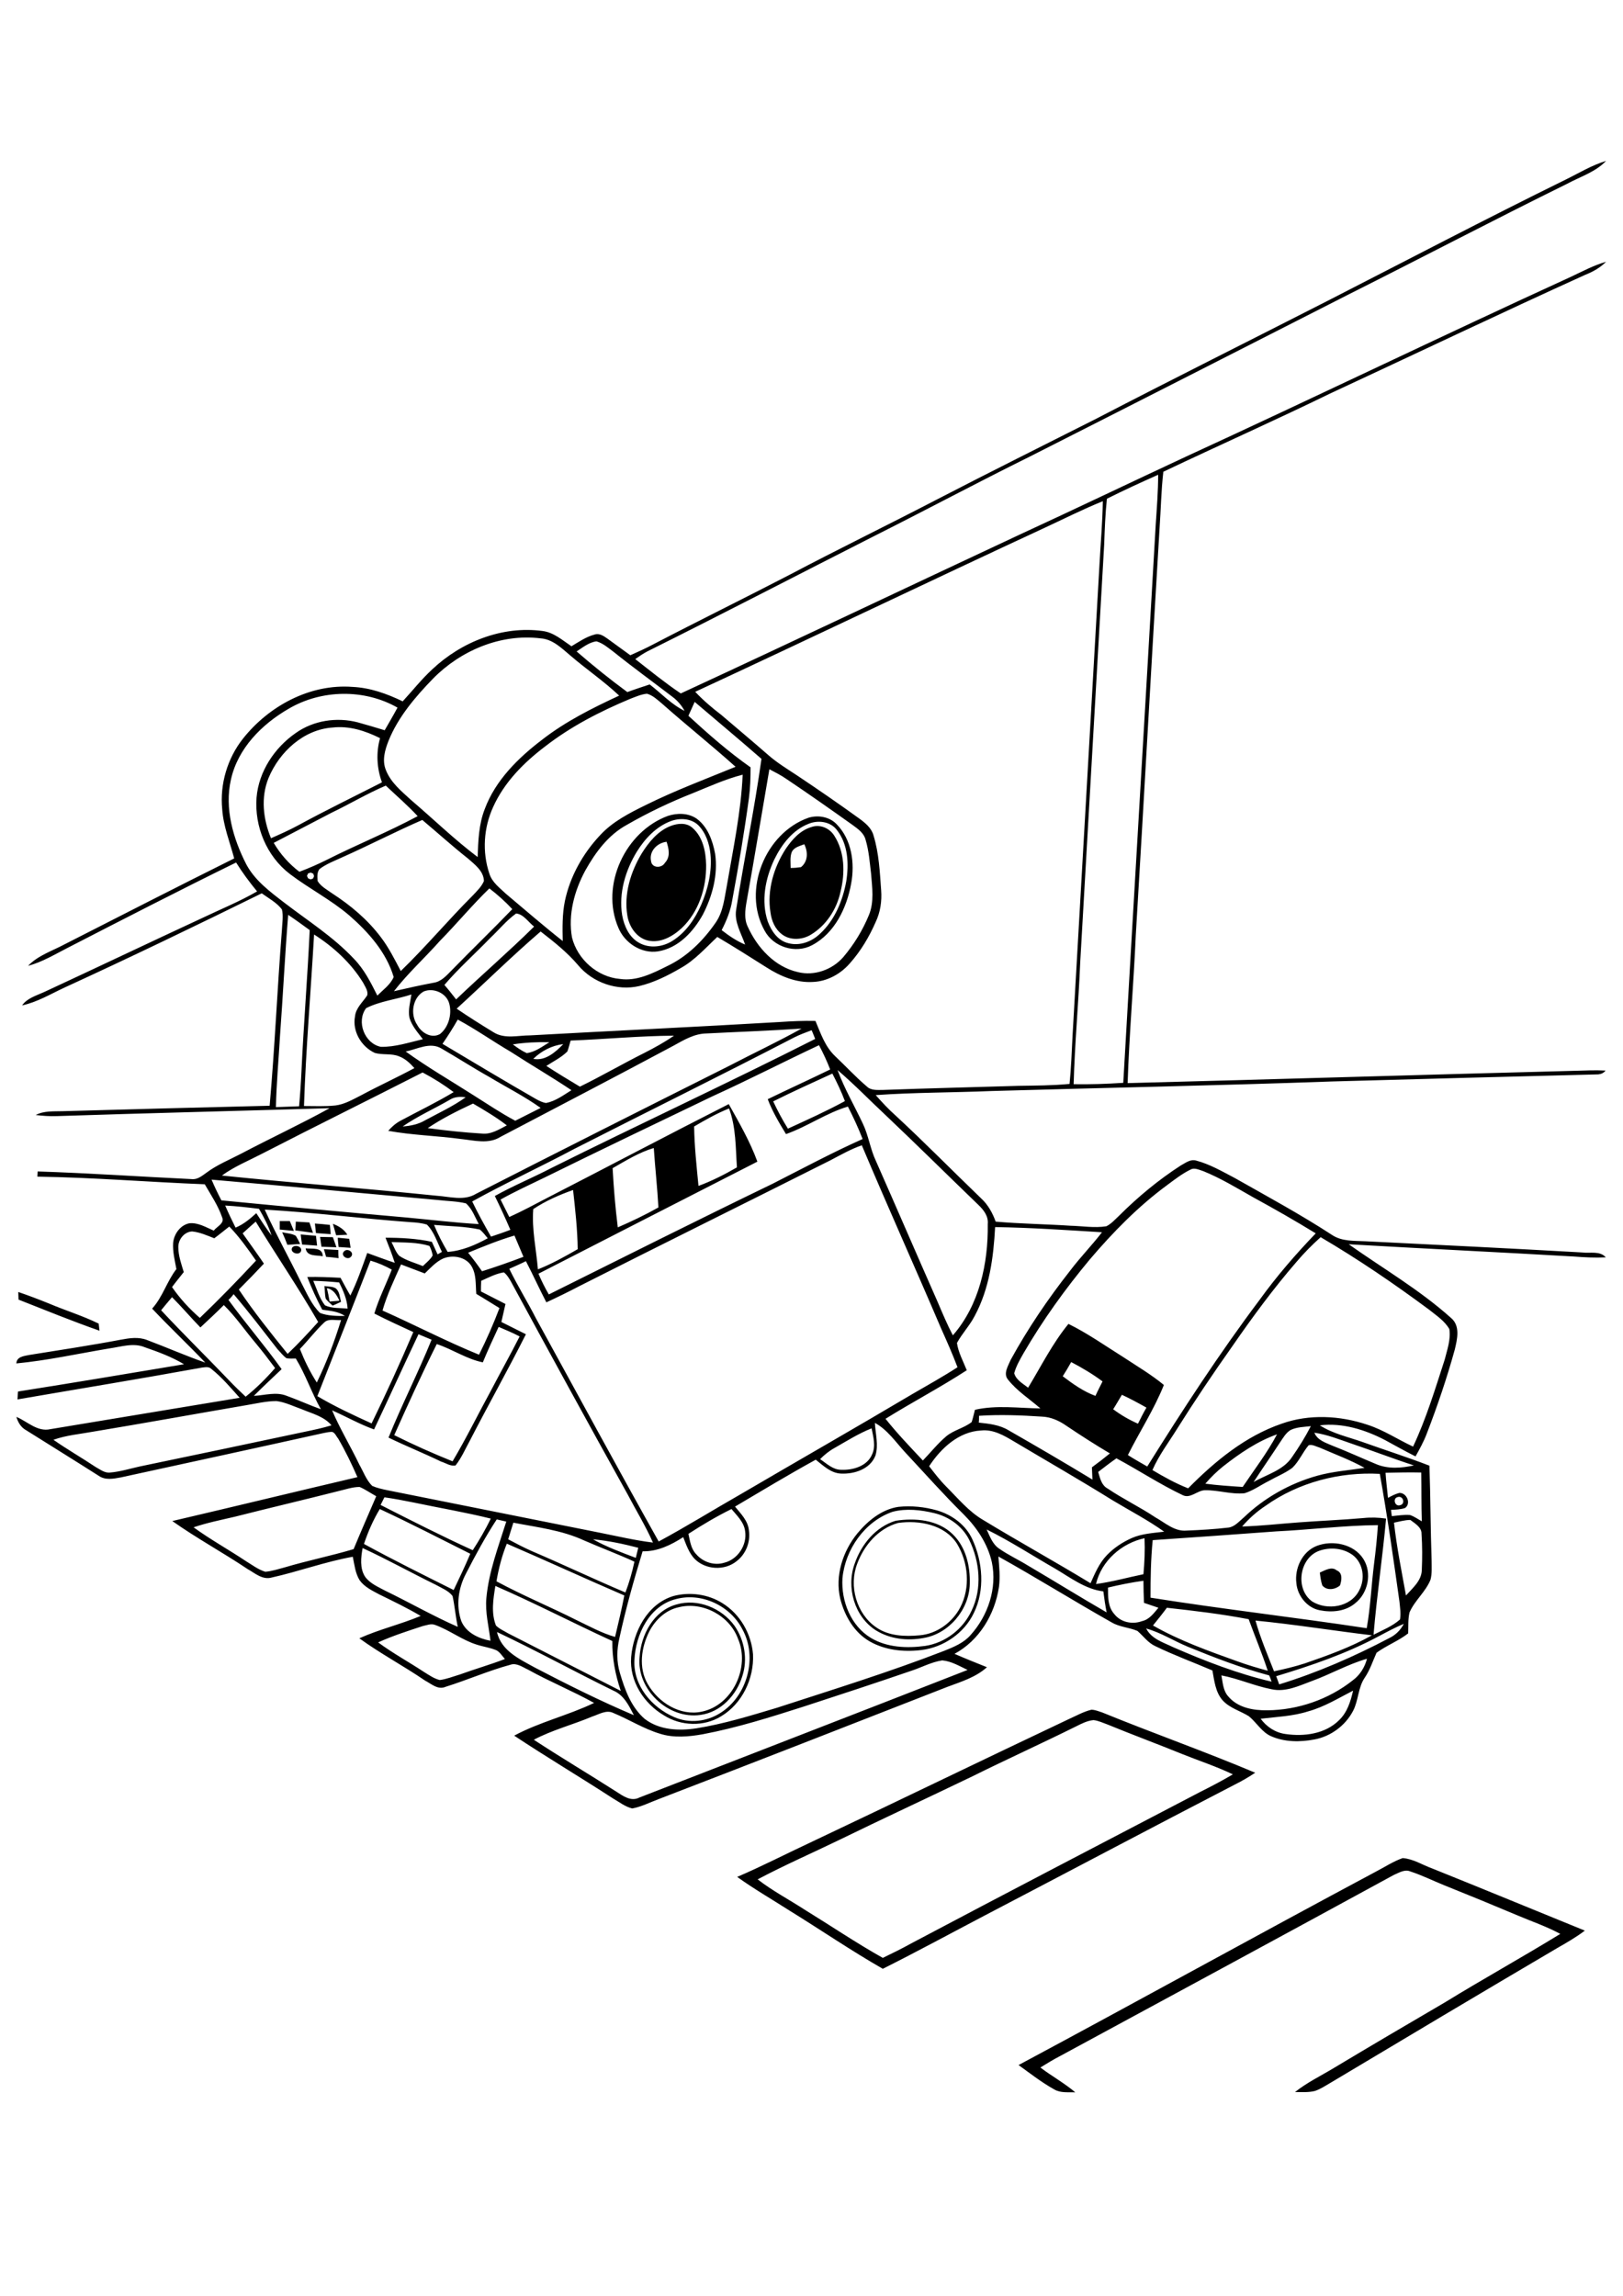 <?xml version="1.0" encoding="utf-8"?>
<!-- Generator: Adobe Illustrator 21.0.2, SVG Export Plug-In . SVG Version: 6.00 Build 0)  -->
<svg version="1.2" baseProfile="tiny" id="Layer_1" xmlns="http://www.w3.org/2000/svg" xmlns:xlink="http://www.w3.org/1999/xlink"
	 x="0px" y="0px" viewBox="0 0 595.3 841.9" overflow="scroll" xml:space="preserve">
<path d="M504.6,686.4c3.3-1.7,6.4-3.8,9.9-5c3.9,0.3,7.2,2.5,10.8,3.8c18.7,7.5,37.3,15.2,56,22.8c-3.3,2.5-6.8,4.5-10.3,6.5
	c-27.7,16.3-55.2,32.7-82.8,49.2c-1.9,1.1-3.8,2.4-5.9,3.1c-2.4,0.6-4.9,0.4-7.3,0.4c4.4-3.5,9.4-5.9,14.2-8.8
	c13.5-8.1,27.1-16.1,40.8-24.1c14-8.6,28.3-16.5,42.3-25.1c-5-2.7-10.3-4.5-15.5-6.7c-9-3.8-18-7.5-27-11.1
	c-4.2-1.7-8.2-3.7-12.5-5.1c-2.1-0.9-4.2,0.5-6.1,1.3c-40.7,22.2-81.4,44.2-122.2,66.3c-2.5,1.3-5,2.8-7.4,4.3
	c4.2,3.2,8.8,5.7,12.8,9.1c-2.5-0.1-5.3,0.3-7.6-1c-4.7-2.6-8.9-5.9-13.2-9C417.3,733.9,460.8,709.8,504.6,686.4 M394.7,633.1
	c-12.7,6.3-25.5,12.1-38.2,18.4c-16.2,7.8-32.6,15.4-48.8,23.3c-9.9,4.8-20,9.2-29.8,14.4c5.4,4.2,11.5,7.4,17.2,11.1
	c9.6,5.9,18.9,12.2,28.7,17.7c3.5-1.7,7-3.4,10.4-5.3c35.3-18.7,70.7-37.1,106.1-55.6c4-2,8-4.1,11.9-6.4c-6-2.9-12.5-5-18.7-7.5
	c-9.1-3.7-18.3-7.1-27.3-10.8c-1.7-0.6-3.3-1.4-5.1-1.6C398.8,631,396.7,632.1,394.7,633.1 M400.3,627c1.4,0,2.7,0.6,4,1
	c18.6,7.6,37.6,14.3,56.1,22.1c-2.4,1.6-4.8,3-7.4,4.3c-30.7,15.9-61.3,32.1-91.9,48.1c-12.4,6.5-24.7,13.2-37.3,19.5
	c-11.7-6.7-22.8-14.3-34.3-21.4c-6.4-4.1-13-7.9-19.1-12.3c9.1-3.9,17.8-8.4,26.8-12.6c31.7-15,63.2-30.3,94.9-45.3
	C394.8,629.2,397.4,627.7,400.3,627 M249,589.4c-4.8,1-8.6,4.6-10.8,8.8c-3,5.9-4.1,13.4-0.6,19.4c3.9,6.8,11.9,11.8,19.8,10.1
	c11.3-2.3,17.8-16.3,13.3-26.7C267.7,592.6,257.8,587.2,249,589.4 M248.1,588.4c7.8-2.3,16.6,1.3,21.3,7.8
	c3.7,5.3,4.9,12.3,2.9,18.4c-2.1,7-7.9,13.3-15.4,14.3c-11.8,1.7-23.5-9.4-22.3-21.3C235.1,599.6,239.7,590.7,248.1,588.4
	 M248,586.4c-9.8,2.4-14.9,13-15.3,22.4c-0.5,9.3,6.4,17.4,14.6,20.9c5.4,2.4,11.9,1.7,16.9-1.5c9.9-6.2,13.8-20.4,8.1-30.7
	C267.9,588.9,257.4,583.9,248,586.4 M247,585.3c6-1.6,12.8-0.7,18.1,2.7c6.4,4,10.5,11.2,11.1,18.7c0.4,8.9-4,18.1-11.7,22.7
	c-6.3,3.9-14.7,3.6-20.9-0.3c-7.4-4.3-12.8-12.6-12.1-21.4C232.3,598.4,237.4,588.2,247,585.3 M484.1,576.7c1.9-0.8,4.3-2.4,6.2-0.8
	c2.3,0.9,1.8,3.7,1.2,5.5c-1.8,1.6-4.9,2-6.5,0C484.5,579.9,484.3,578.3,484.1,576.7 M483.9,568.7c-7.3,2.6-9,14-2.6,18.6
	c5.5,3.4,14.1,2.1,17.2-4c2.3-4.2,1.6-10-2.3-13C492.7,567.7,487.9,567.3,483.9,568.7 M483,566.9c5.8-2.2,13.5-0.7,17,4.7
	c3.4,5.2,1.8,12.7-3,16.4c-3.6,3-8.6,3.4-13,2.5c-4.6-0.9-8.1-5.3-8.5-9.9C474.8,575.2,477.6,569,483,566.9 M329.4,558.5
	c-7.2,2-12.5,8.2-15,15c-3.1,8.1-0.3,18.3,7,23.3c4.6,3.2,10.5,3.4,15.9,2.9c6.3-0.5,12-4.7,14.9-10.2c3.8-7.3,3-16.5-1.2-23.4
	C346.5,559.1,337.1,557.4,329.4,558.5 M328.5,557.7c7.1-1.1,15.5-0.4,20.9,4.9c4.9,4.7,6.5,11.7,6.3,18.3c-0.2,9.4-7.7,18.3-17,19.8
	c-5.9,1.1-12.2,0.4-17.4-2.8c-7.9-5-11-15.8-7.8-24.5C315.9,566.4,321.2,559.9,328.5,557.7 M327.4,554.4
	c-10.2,3.5-17.4,13.8-18.4,24.4c-0.5,8.4,3.1,17.5,10.5,21.9c5.9,3.5,13.1,3.8,19.8,2.9c7.4-1.1,14-6.2,17.1-13
	c3.9-8.1,3-17.9-0.9-25.9c-2.5-5-7.4-8.5-12.8-9.8C337.7,553.7,332.4,553.1,327.4,554.4 M329.5,552.6c4.8-0.5,9.6,0,14.2,1.3
	c5.5,1.6,10.5,5.3,12.9,10.5c3.9,8.4,4.7,18.7,0.6,27.1c-3.5,7.4-11.1,12.6-19.2,13.6c-6.4,0.8-13.2,0.1-18.9-3.1
	c-5.8-3.3-9.3-9.4-10.9-15.7c-2-8.4,0.9-17.4,6.3-24C318.4,557.6,323.5,553.5,329.5,552.6 M6.7,473.8c3.8,1.3,7.5,2.7,11.2,4.2
	c6.1,2.6,12.4,4.5,18.3,7.4c0.1,0.7,0.2,2,0.3,2.6c-10-3.5-19.8-7.5-29.7-11.4C6.8,475.9,6.7,474.5,6.7,473.8 M119.9,472.4
	c0.4,1.6,0.7,3.2,1,4.9c0.9-0.1,2.7-0.2,3.6-0.3C123.5,474.9,122.3,472.8,119.9,472.4 M119,471.6c1.4,0.3,3,0.1,4.2,0.9
	c1.4,1.2,1.4,3.2,1.9,4.9c-1.1,0.5-2.1,1-3.1,1.4c-0.9-0.8-1.8-1.6-2.5-2.5C119.1,474.8,119.2,473.2,119,471.6 M126.2,458.9
	c1.3-1.4,4,0.5,2.5,2C127.5,462.3,124.7,460.4,126.2,458.9 M118.8,458.1c1.8,0.1,3.6,0.2,5.3,0.3c0,0.8,0,2.2,0.1,3
	c-1.5-0.2-3.1-0.4-4.6-0.5C119.4,460.1,119,458.8,118.8,458.1 M112.1,457.8c2.3,0.3,6.2-0.6,6.3,2.9
	C116,460.2,112.6,460.9,112.1,457.8 M107.2,457.5c0.9-1.1,3.2-0.6,3.3,0.9C110.3,460.8,106,459.5,107.2,457.5 M123.9,453.9
	c1.4,0.1,2.8,0.3,4.2,0.4c0.1,0.8,0.4,2.5,0.5,3.3c-1.5-0.1-2.9-0.2-4.4-0.3C124.1,456.4,123.9,454.8,123.9,453.9 M117.4,453.6
	c1.6,0,3.2,0.1,4.7,0.1c0.4,1.2,0.9,2.5,1.3,3.7c-1.9-0.1-3.7-0.1-5.5-0.2C117.8,456.3,117.5,454.5,117.4,453.6 M110.3,452.7
	c1.9,0.2,3.7,0.3,5.6,0.5c0.1,0.9,0.3,2.7,0.4,3.6c-1.8-0.1-3.6-0.3-5.5-0.4C110.6,455.4,110.4,453.6,110.3,452.7 M103.5,451.9
	c1.6,0.4,3.5,0.4,5,1.3c0.6,1,1.1,1.9,1.6,3c-1.6,0.1-3.1,0.2-4.7,0.3C104.8,454.9,104.2,453.4,103.5,451.9 M122.1,448.8
	c2.1,0.8,4.1,2,5.3,4c-1.4,0.1-2.7,0.1-4.1,0.2C122.9,451.6,122.5,450.2,122.1,448.8 M115.5,448.7c1.8,0.1,3.7,0.3,5.5,0.5
	c0.1,0.8,0.2,2.6,0.3,3.4c-1.8-0.1-3.6-0.3-5.4-0.4C115.8,451.2,115.6,449.5,115.5,448.7 M108.5,448c1.7,0.1,3.3,0.2,5,0.3
	c0.4,1.3,0.9,2.6,1.3,3.8c-2.2-0.3-4.3-0.6-6.5-0.9C108.4,450.4,108.5,448.8,108.5,448 M102.6,447.8c1.2,0,2.5,0,3.7,0
	c0.5,1.2,1,2.4,1.5,3.6c-1.7-0.2-3.5-0.3-5.2-0.5C102.6,450.1,102.6,448.6,102.6,447.8 M290.4,312.5c-0.7,1.8-0.4,3.9-0.4,5.8
	c1.3,0,2.5-0.1,3.8-0.3c2.6-2.1,2.6-5.6,1.2-8.4C293.3,310.3,291.2,310.7,290.4,312.5 M297.6,303.3c3.1-1.1,6.5,0.3,8.3,3
	c4,6.1,4.1,13.9,2.4,20.7c-1.4,6.5-5.3,12.5-11.1,15.9c-3.1,1.8-7.4,2-10.3-0.2c-2.6-1.9-3.9-5-4.3-8.1c-1.3-8.1,1.2-16.5,5.6-23.3
	C290.5,307.9,293.5,304.5,297.6,303.3 M238.8,315.8c0.3,2.6,3.9,2.7,5.1,0.6c2.1-2.2,1.4-5.2,0.6-7.7
	C241,309.1,238,312.2,238.8,315.8 M246,302.9c2.6-1,5.8-1.3,8,0.7c3.8,3.3,4.9,8.7,5,13.6c0.1,8.4-2.7,17.2-8.9,23.1
	c-3.3,3.1-7.9,5.7-12.5,4.6c-4.2-1-6.9-5.2-7.5-9.2c-1.3-7.8,1.2-15.9,5.2-22.6C237.9,308.9,241.3,304.7,246,302.9 M296.6,302.1
	c-5.9,2.3-9.9,7.6-12.6,13.1c-3.3,7-4.9,15.2-2.4,22.7c1.3,3.5,3.7,7.1,7.6,8c4.2,1.1,8.6-0.6,11.6-3.5c5.4-5,8.3-12.1,9.6-19.2
	c1-6.4,0.7-13.6-3.5-18.9C304.5,301.2,300,300.7,296.6,302.1 M296.5,299.9c3.5-1.1,7.8-0.4,10.4,2.4c5.5,5.6,6.7,14.2,5.3,21.7
	c-1.6,8.9-6,18.2-14.3,22.6c-6.1,3.3-14.3,0.7-17.5-5.4C272.2,326.4,280.7,305.5,296.5,299.9 M246.1,301.1c-5.4,2-9.5,6.4-12.5,11.2
	c-4.2,6.9-6.7,15.2-5.4,23.3c0.7,4,2.6,8.2,6.3,10.2c3.8,2.1,8.6,1.5,12.2-0.8c4.9-3.1,8.2-8,10.5-13.2c2.5-5.8,4-12.2,3.4-18.5
	c-0.4-3.9-1.7-7.9-4.5-10.7C253.5,300.1,249.4,299.9,246.1,301.1 M245,299.2c3.4-1.1,7.4-1.1,10.5,1c4.1,3,5.9,8.1,6.8,12.9
	c1.1,7.7-1,15.5-4.5,22.3c-3.5,6.3-9,12.3-16.5,13.5c-6.1,0.9-12.2-3.1-14.5-8.7C220.1,324.6,229.4,304.9,245,299.2 M479.8,627.6
	c-5.6,1.8-11.6,2-17.4,2.7c2.2,3,5.4,5.1,9.1,5.6c6.8,1,14.6,0,19.7-5.1c3-2.9,4.2-6.9,5.1-10.8C491,622.7,485.7,626,479.8,627.6
	 M481.1,616.5c-4.6,1.7-9.5,4.1-14.6,3c-6.3-1.2-12.2-3.9-18.5-5.1c0.5,2.6,0.6,5.6,2.5,7.7c3.5,4.2,9.3,5.2,14.4,5.1
	c11.2-0.1,22.5-4,31.3-11c2.6-1.9,4.4-4.8,5.2-7.9C494.4,610.3,488,614,481.1,616.5 M334.3,612.7c-13.1,4.5-26.2,8.8-39.4,13.1
	c-12.2,3.9-24.5,7.8-37.2,10.2c-5.1,0.9-10.6,1.4-15.6-0.2c-6-1.8-11.3-5.2-17.1-7.6c-2.6-1.3-5.3,0.5-7.8,1.3
	c-7.1,3-14.6,4.9-21.4,8.5c9.9,6.5,20.2,12.6,30.2,19c2.5,1.6,5.4,3.8,8.5,2.2c40.1-15.6,80.3-31.1,120.4-46.8
	c-3-1.4-5.9-3.2-9.3-3.5C341.6,609.5,338,611.5,334.3,612.7 M182.3,598.5c1.5,6.9,8.4,10,14,13.1c11.9,6.2,23.9,12.2,36.2,17.4
	c-1.8-3.5-3.7-7.4-7.5-9C210.7,613,196.7,605.3,182.3,598.5 M420.4,597.2c2,3.9,6.3,5.1,10,6.9c11.7,5.1,23.6,9.7,36,12.6
	c-0.2-0.6-0.6-1.8-0.9-2.3c-10.2-2.7-20-6.5-29.8-10.5C430.6,601.8,425.8,598.7,420.4,597.2 M505.8,600
	c-11.9,6.4-24.8,10.8-37.7,14.7c0.4,1,0.7,2,1.1,3c14-4.3,27.5-10.2,40.4-17c2.3-1.1,4.1-2.9,5.3-5.2
	C511.8,596.8,508.8,598.4,505.8,600 M155.1,596.3c-5.5,1.8-11.1,3.6-16.4,6c5.4,4,11.3,7.2,16.9,10.9c1.8,1.1,3.6,2.4,5.7,2.9
	c2.5-0.3,4.9-1.3,7.3-2c5.5-2,11.1-3.6,16.6-5.7c-1-1.1-1.8-2.5-3.1-3.2c-2.3-1-4.9-1.3-7.3-2.1c-5.4-1.7-9.9-5.3-15.2-7.2
	C158.1,595.3,156.6,596,155.1,596.3 M460.5,594.3c1.8,6.4,4.4,12.5,6.8,18.6c3.8-0.8,7.6-1.7,11.3-2.9c8.4-2.9,16.8-5.9,24.6-10.3
	C489,598,474.8,595.7,460.5,594.3 M422.9,596.1c9.8,5.6,20.5,9.4,31.1,13.2c3.6,1.3,7.3,2.4,11,3.4c-2.1-6.4-4.7-12.6-7-18.9
	c-9.9-1.9-20-3.1-30-4.2C426.3,591.9,424.6,594,422.9,596.1 M181.7,581.6c-0.8,4.8-1.6,9.9,0.2,14.5c1.3,1.3,3,2,4.5,2.9
	c13.8,7,27.5,14.1,41.3,21.1c-2-5.9-3.2-12-3.1-18.3C210.2,595.2,196.2,587.9,181.7,581.6 M406.4,582.2c0,3.3-0.1,7,2.3,9.7
	c2.4,3.1,6.7,3.9,10.2,2.6c2.7-0.6,4.3-2.9,6-4.9c-1.8-0.6-3.6-1.2-5.3-1.8c-0.1-2.7-0.2-5.4-0.2-8.1
	C415,580.3,410.6,581.2,406.4,582.2 M133.9,578.2c1.8,2.5,4.7,3.7,7.3,5.1c8.9,4.3,17.6,9.3,26.7,13.3c-0.8-3.8-1.1-7.6-1.9-11.3
	c-1.5-2-4-2.9-6.1-4.1c-9-4.4-17.8-9.3-26.9-13.5C132.4,571.1,131.9,575.1,133.9,578.2 M185.9,566.1c-1.8,4.4-3,9.1-3.8,13.8
	c9.6,5.2,19.8,9.4,29.5,14.3c4.6,2.2,9.1,4.7,14,6.1c1.2-5,2.4-10.1,3.4-15.2C214.6,578.9,200.3,572.3,185.9,566.1 M402,580.9
	c5.9-0.8,11.6-2.4,17.4-3.6c0.4-4.4,0.6-8.8,0.4-13.2C411.4,565.9,404,572.4,402,580.9 M217.5,564.5c5,2.8,10.4,4.8,15.7,6.8
	c0.3-1.2,0.6-2.5,0.9-3.7C228.7,566.2,223.1,565,217.5,564.5 M361.9,560.9c1.2,2.6,2.2,5.5,4.7,7.1c3.3,2.3,7,4,10.4,6.1
	c9.7,5.7,19.2,11.6,28.9,17.2c-0.5-2.6-0.9-5.2-1.2-7.7c-6.6-0.8-12-5-17.6-8.3C378.7,570.5,370.6,565.2,361.9,560.9 M468,561.6
	c-15.1,1.1-30.1,2.2-45.2,3.2c-0.7,7-0.8,14-0.8,21.1c26.4,4.2,52.9,7.2,79.3,11.2c1.4-7.8,1.7-15.8,2.7-23.7
	c0.6-4.7,1.1-9.4,1.4-14.1C492.9,559.4,480.5,561,468,561.6 M188.3,558.4c-0.6,2-1.3,4-1.9,6.1c2.8,1.5,5.7,3,8.6,4.3
	c11.5,4.9,22.8,10.3,34.4,15.2c1.4-3.7,2.5-7.5,3.3-11.3c-6.1-2.8-12.3-5.1-18.5-7.8C206,561.1,197,560.1,188.3,558.4 M511.3,558.4
	c1,9,2.8,17.8,4.4,26.7c2.4-2.7,5.7-5.4,5.8-9.3c0.2-4.4,0.2-8.9-0.1-13.3c0.1-2.4-2.4-3.8-4.1-5.1
	C515.3,557.4,513.3,558,511.3,558.4 M182.2,557.2c-4.2,6.4-7.8,13.1-11.3,19.9c-2.8,5.3-3.7,11.7-1.7,17.4c1.8,4.3,6.4,6.4,10.7,7.2
	c-0.6-5.2-2-10.4-1.5-15.7c0.9-9.7,4.4-18.8,7.3-28C184.5,557.7,183.4,557.5,182.2,557.2 M252.5,562.5c0.6,2.6,0.9,5.5,2.9,7.5
	c2.5,2.9,6.6,4.2,10.2,3.1c5-1.2,8.5-6.5,7.7-11.6c-0.4-3.3-3-5.7-5-8.1C262.8,556.1,257.6,559.2,252.5,562.5 M133.5,566.2
	c10.8,5.9,21.9,11.4,32.9,16.9c2.1-4.4,4.2-8.8,6.1-13.3c-11-5.5-22-11.2-33.2-16.4C136.9,557.4,135,561.7,133.5,566.2 M512.7,549
	c-2,0.4-1.1,3.6,0.8,3C515.6,551.6,514.7,548.4,512.7,549 M141,549.1c-0.5,0.9-0.9,1.9-1.4,2.8c11.2,5.7,22.4,11.4,33.8,16.6
	c2.4-3.7,4.7-7.6,6.6-11.6c-9.3-2.3-18.8-3.9-28.3-5.9C148.2,550.3,144.6,549.6,141,549.1 M124.2,546.8c-12.6,3.2-25.4,6.2-38,9.4
	c-5.1,1.2-10.2,2.2-15.2,3.9c6.2,4.5,12.9,8.2,19.2,12.4c2.3,1.4,4.5,3.1,7.1,3.9c2.5-0.2,4.8-1,7.1-1.6c8.4-2.5,16.9-4.2,25.3-6.7
	c2.7-6.5,5.5-12.9,8.3-19.4c-2-1.1-4-2.5-6.1-3.4C129.3,545.3,126.8,546.2,124.2,546.8 M464.2,552.2c-3.2,2.1-6.1,4.7-8.6,7.6
	c6.9-0.2,13.8-1,20.7-1.5c7.9-0.6,15.9-0.9,23.8-1.6c2.8-0.3,5.6-0.2,8.3,0.2c-1.3,14.2-3.4,28.4-4.6,42.6c3.3-1.7,6.9-3.1,9.7-5.6
	c0.4-2.2,0-4.4-0.2-6.6c-2.2-15.6-4.4-31.2-7.2-46.8C491.4,539.7,476.3,543.6,464.2,552.2 M508.2,540.1c0.2,3.1,0.6,6.1,0.9,9.2
	c1.3-0.7,2.6-1.4,4.1-1.8c2.7-0.2,4.5,3.8,2.2,5.5c-1.7,0.6-3.5,0.6-5.2,0.7c0.1,0.6,0.2,1.7,0.3,2.3c2.2-0.2,4.5-0.6,6.7-0.4
	c1.5,0.5,2.9,1.5,4.3,2.3c-0.2-6-0.1-11.9-0.2-17.9C517,539.9,512.6,540,508.2,540.1 M480,530c-2.2,2.6-3.5,5.9-6,8.3
	c-2.7,2-5.8,3.2-8.6,4.8c-3,1.5-5.7,3.5-8.9,4.5c-4.9,0.5-9.7-1.2-14.6-1.1c-2.8,0.1-5.3,3.2-8.1,1.8c-8.4-4-16.1-9.1-24.3-13.5
	c-2.3,1.6-4.5,3.3-6.7,5c0.7,2.3,1.2,4.9,3.5,6.1c5.6,3.8,11.7,6.7,17.4,10.5c3.6,2,7.1,5.3,11.5,4.9c5.1-0.2,10.3-0.5,15.4-1.1
	c2.3-0.3,3.9-2.3,5.6-3.7c7.5-7.2,16.9-12.5,26.9-15.3c5.7-1.6,11.6-2,17.4-2.9c-5.2-2.9-10.9-5-16.4-7.4
	C482.7,530.5,481.4,529.6,480,530 M448.7,537.7c-2.4,1.9-4.6,4.1-6.6,6.4c4.5,0.6,9.1,0.9,13.7,1.2c4.3-6.4,9-12.5,12.6-19.3
	C461.1,528.6,454.7,533,448.7,537.7 M482.1,525.4c1.1,2.8,4.2,3.7,6.7,4.8c5.4,2.1,10.6,4.5,15.9,6.7c4.4,1.9,9.4,1.5,13.9,0.5
	c-7.7-2.5-15.2-5.4-22.9-8C491.3,527.9,486.9,526.1,482.1,525.4 M340.8,537.7c2,2.6,4,5.2,6.3,7.5c4.3,4.3,8.2,9.1,13.5,12.2
	c13,7.9,26.4,15.3,39.4,23.2c1.6-3.6,3.2-7.4,6-10.3c2.6-2.7,5.8-4.8,9.2-6.3c3.7-1.6,7.8-1.8,11.8-2.3c-6-4.3-12.6-7.7-18.9-11.5
	c-11.9-7.4-24.1-14.4-36.2-21.6c-3.7-2.2-7.6-4.5-12.1-4C351.7,525,345.1,531.1,340.8,537.7 M306.1,531c-2,1.1-3.7,2.5-5.3,4.1
	c2.4,1.6,4.7,3.9,7.7,3.9c4.3,0.2,9.6-1.3,11.4-5.7c1.4-3,0.4-6.4-0.2-9.5C314.9,525.7,310.5,528.5,306.1,531 M473.4,524.4
	c-1.7,1-2.7,2.8-3.8,4.4c-3.2,4.9-6.6,9.8-9.8,14.7c4.8-2.8,11-4.3,14.2-9.3c2.5-3.6,4.8-7.3,6.8-11.2
	C478.3,523.3,475.7,523.3,473.4,524.4 M320.9,521.8c0.2,4,1.4,8.1,0.2,12c-1.9,4.9-7.6,6.8-12.5,6.6c-3.8-0.1-6.6-2.9-9.4-5.1
	c-10,5.5-19.8,11.4-29.6,17.2c2.1,2.6,4.8,5.2,5.1,8.8c0.6,4.2-1.1,8.6-4.5,11.2c-4.4,3.6-11.4,3.2-15.4-0.8c-2.1-2.2-3.1-5.2-4.2-8
	c-4.5,2.9-9.4,5.3-14.9,5.2c-3.2,10.5-6.2,21.1-8.5,31.8c-1,4.2-1.1,8.7,0.2,12.9c1.8,6.1,4.1,12.4,9,16.7
	c5.4,4.2,12.6,4.5,19.1,3.5c10-1.6,19.7-4.6,29.4-7.5c20.6-6.7,41.3-13.1,61.4-20.9c3.5-1.4,7.2-2.9,9.7-5.8
	c6.4-7.1,9.8-17.2,7.8-26.7c-1.5-6.7-5.5-12.7-10.3-17.5c-7.4-7.3-14.4-15.2-21.5-22.8C328.5,528.8,325.5,524.3,320.9,521.8
	 M359.1,519.2c0,0.6,0,1.8-0.1,2.5c3.7,0.4,7.6,0.8,10.9,2.8c10.3,5.9,20.6,11.9,30.8,18.1c-0.1-1.5-0.1-3-0.2-4.5
	c2.2-1.6,4.4-3.3,6.6-5.1c-5.4-3.2-10.7-6.6-15.9-10.1c-2.7-1.9-5.8-3.3-9.1-3.4C374.5,519,366.8,518.7,359.1,519.2 M90.4,515.3
	c-18.7,3.2-37.4,6.6-56.1,9.7c-4.9,0.9-9.9,1.3-14.7,3c5,3.5,10.4,6.6,15.5,10c1.7,0.9,3.3,2.3,5.4,2c3.6-0.3,7.1-1.4,10.7-2.2
	c20.1-4.2,40.3-8.4,60.4-12.7c3.4-0.7,6.7-1.4,10-2.4c-2.8-3.3-7.1-4.3-10.9-5.9c-3.1-1.1-6.1-2.6-9.3-3
	C97.7,513.8,94,514.7,90.4,515.3 M408.3,516.8c2.8,2.1,5.9,3.9,9.1,5.3c1-2,2-4,3.1-5.9c-3-1.7-6-3.3-9-4.7
	C410.4,513.3,409.4,515.1,408.3,516.8 M392.9,499.5c-1,1.8-2,3.5-3.1,5.2c3.7,2.8,7.6,5.6,12,7.2c0.8-1.8,1.7-3.5,2.6-5.3
	C400.8,503.9,396.9,501.6,392.9,499.5 M182.9,486.6c-2,4.3-4,8.6-5.8,13c-6-1.2-11.1-4.8-16.9-6.7c-5.5,11-10.6,22.2-15.6,33.4
	c7,3.5,14.2,6.7,21.4,9.6c5-8.4,9.3-17.2,14-25.8c3.5-6.7,7.2-13.3,10.6-20C188.1,488.8,185.5,487.7,182.9,486.6 M118.9,485
	c-3.2,3-5.8,6.5-8.9,9.7c1.7,4.3,3.7,8.4,6.2,12.3c3.6-7.4,6.5-15.1,8.9-22.9C123,484.3,120.5,483.4,118.9,485 M59.1,480.5
	c8.2,8.8,16.8,17.2,25.1,25.9c1.9,2,3.9,3.9,5.9,5.8c4-3.2,7.5-6.7,10.8-10.5c-2.3-3.1-4.6-6.1-7-9c-4-4.7-7.4-9.8-11.8-14.1
	c-2.8,2.8-5.7,5.5-8.6,8.2c-3.5-3.6-6.8-7.5-10.4-11.1C61.8,477.2,60.5,478.8,59.1,480.5 M83.8,476.7c6.3,8.7,13.3,16.7,19.5,25.4
	c-3.4,3.2-6.9,6.5-10.2,9.8c4-0.2,8.2-1.6,12.1,0c4.2,1.5,8.3,3.4,12.5,4.9c-3.4-6-5.6-12.7-9.2-18.6c-1.1,0-2.3,0.1-3.4-0.1
	c-1.3-0.9-2.2-2.2-3.3-3.3c-5.3-6.8-10.5-13.6-16.1-20.2C85.1,475.4,84.5,476.1,83.8,476.7 M114.9,469.7c1.3,3,2.2,6.3,4.3,9
	c2.6,1.2,5.5,0.9,8.3,1.2c-0.2-3.4-1.6-6.6-3.1-9.6C121.3,470,118.1,469.8,114.9,469.7 M176.5,469.7c-0.1,1.3-0.1,2.6-0.1,3.9
	c3,1.5,6,3.1,9,4.6c-0.5,2.2-1,4.4-1.5,6.6c3,1.5,6,3,9,4.5c-6.6,13.1-13.8,25.9-20.5,38.9c-1.7,3.1-3.1,6.4-5.3,9.2
	c-1.9,0.4-3.6-0.9-5.3-1.4c-6.4-3.1-12.9-5.7-19.3-8.8c4.9-12.1,10.9-23.8,15.8-35.9c-1.6-0.7-3.2-1.3-4.8-2
	c-5.5,11.6-10.8,23.3-16.3,34.9c-5.3-1.9-10.2-4.7-15.4-7c2.9,6.8,6.8,13.2,10,19.9c1.5,2.6,2.5,5.6,4.7,7.8
	c1.8,0.8,3.7,1.2,5.6,1.6c26,5.2,52,10.4,78,15.6c6.5,1.3,12.9,2.8,19.4,3.6c-2.7-6.1-6.2-11.8-9.3-17.7
	c-14.5-26.1-28.8-52.2-43-78.4c-0.7-1.1-1.3-2.2-2.4-3C181.8,467.1,179.2,468.5,176.5,469.7 M135.9,462.3
	c-6.4,16.6-13,33.1-19.5,49.7c6.4,3.8,13.1,6.9,19.9,10c5.4-11.1,10.5-22.2,15.3-33.5c-4.8-2.2-9.6-4.4-14.3-6.8
	c1.7-5.6,4.3-10.7,6.4-16.1C141.2,464.2,138.6,463.1,135.9,462.3 M162.6,461.5c-2.7,1.2-4.7,3.5-6.8,5.5c-2.9-1.1-5.8-2.2-8.7-3.3
	c-2.5,5.6-5.1,11-6.8,16.9c11.9,5.3,23.4,11.3,35.4,16.2c2.8-5.6,5.3-11.3,7.5-17.1c-2.8-1.7-5.6-3.5-8.5-5.2
	c-0.3-3.5,0.1-7.3-1.9-10.4C170.7,460.9,166.1,460.1,162.6,461.5 M143.6,455.5c0.9,1.7,1.5,3.6,2.8,5c2.6,1.8,5.8,2.6,8.7,3.8
	c1.2-1.2,2.7-2.3,3.6-3.9c-0.2-1.2-0.6-2.4-1.2-3.5C153,455.5,148.3,455.7,143.6,455.5 M475.6,462.7c-8.5,9.8-16.2,20.3-23.6,31
	c-7,9.9-13.8,20-20.2,30.2c-3.1,5-6.7,9.7-9.1,15.2c4.2,2.5,8.5,4.9,13.1,6.7c9.8-9.9,20.9-19.1,34.3-23.7c10.1-3.6,21.4-3,31.5,0.4
	c5.9,1.9,11.1,5.4,16.7,8c4.8-10.2,8.1-21.1,11.6-31.9c0.9-3.6,2.3-7.4,1.7-11.2c-1.7-3-4.8-5-7.4-7.1c-12.8-9.5-26-18.5-39.8-26.6
	C481.3,456.5,478.3,459.5,475.6,462.7 M171.7,459.4c1.8,2.2,3.5,4.5,5.1,6.8c5.1-1.6,10.2-3.4,15.2-5.3c-1.1-2.6-2.2-5.2-3.3-7.8
	C182.9,454.8,177.3,457.1,171.7,459.4 M365,450c-0.6,11.2-2.1,22.6-7.5,32.6c-1.8,3.5-4.6,6.4-6.5,9.9c0.5,3.5,2.3,6.7,3.6,10
	c-9.7,6.3-20,11.7-29.8,17.8c4.3,5.4,9,10.3,13.7,15.3c2.9-3,5.4-6.2,8.6-8.9c2.8-2.3,6.5-3,9.3-5.2c0.5-1.5,0.8-3,1.2-4.5
	c7.9-1.8,16-0.6,24-0.5c-4-3.5-8.6-6.4-11.9-10.6c-1.8-2.2,0.1-5,1-7.2c6.3-11.5,13.7-22.4,21.8-32.7c3.7-4.9,8-9.3,11.7-14.1
	C391.2,451.1,378.1,450.2,365,450 M78.6,454.1c-2.6-1-5.2-2.2-8.1-2.5c-2.9,0.1-5.1,2.9-5.1,5.7c0,3.2,1.1,6.2,2,9.2
	c-1.4,1.8-2.9,3.6-4.3,5.5c2.9,4.2,6.4,8,10.2,11.3c7.1-6.8,13.9-13.8,20.6-21c-3-4.3-6.1-8.7-9.8-12.5
	C82.3,451.2,80.5,452.7,78.6,454.1 M159.2,449.2c1.4,3.4,3.1,6.7,5,9.9c5.3-0.4,10.1-2.5,14.7-5c-0.9-1.1-1.8-2.3-2.9-3.2
	C170.5,449.7,164.8,449.7,159.2,449.2 M89,452.3c2.6,3.7,5.3,7.4,7.8,11.1c-3,3.2-6.1,6.4-9.2,9.5c5.5,8.2,11.7,15.9,17.9,23.6
	c3.9-3.7,7.6-7.7,11.2-11.7c-7.2-12.5-15.4-24.5-22.9-36.8C92.2,449.4,90.6,450.8,89,452.3 M97.1,443.6c4.2,9.2,9.1,18,13.5,27
	c2,3.8,3.7,7.9,6.8,10.9c2.9,1.1,6.1,1.1,9.1,1.1c-2.4-1.7-5.5-1.9-8.3-2.3c-2.1-3.9-3.9-7.9-5.5-12c4.1-0.1,8.2,0.1,12.2,0.3
	c1.2,2.2,2.3,4.3,3.6,6.5c2.5-5,4.3-10.3,6.2-15.6c3.4,1.2,6.7,2.5,10.1,3.6c-1-3.1-2.2-6.2-3.4-9.2c5.7,0,11.4,0.3,17,1.5
	c0.7,1.5,1.4,3.1,2.1,4.6c0.4-0.2,1.2-0.7,1.6-0.9c-1.7-3.4-2.8-7.3-5.5-10c-1.9-0.6-4-0.8-6-0.9C132.8,446.9,115,444.6,97.1,443.6
	 M82.6,442.1c1.2,2.8,2.5,5.5,3.8,8.1c2.9-1.2,5.3-3.2,7.6-5.3c1.8,2.8,3.6,5.5,5.6,8.2c-1.1-3.5-2.8-6.7-4.6-9.8
	C90.9,442.8,86.7,442.3,82.6,442.1 M195.6,443.4c-0.6,7.4,1.1,14.8,1.7,22.1c5.1-2,9.9-4.7,14.6-7.4c-0.1-7.3-0.9-14.5-1.7-21.7
	C205.1,438.2,200.1,440.4,195.6,443.4 M77.6,432.6c1.1,2.6,2.3,5.1,3.6,7.6c22.6,2.2,45.3,4.3,68,6.3c8.8,0.8,17.6,1.9,26.4,2.4
	c-1.4-2.6-2.4-5.6-4.7-7.6c-3.3-0.8-6.6-0.8-10-1.2C133.2,437.6,105.4,435,77.6,432.6 M436.7,428.9c-3.1,1.5-5.9,3.7-8.6,5.7
	c-10.6,7.8-19.9,17.3-28.4,27.3c-9,10.8-17.2,22.2-24.3,34.4c-1.3,2.3-2.7,4.7-3.4,7.3c0.7,2.5,3.2,3.8,5.1,5.3
	c4.8-7.9,8.9-16.2,14.8-23.4c7.1,3.5,13.6,8.1,20.3,12.3c5,3.3,10.1,6.3,14.7,10.1c-3.6,9-8.9,17.1-13.2,25.7
	c2.3,1.5,4.7,2.8,7.1,4.2c13-20.8,26.4-41.4,41.2-61.1c6.2-8.6,13.2-16.7,20.6-24.4c-7.5-4.6-15.2-9-22.9-13.2
	c-6-3.4-11.9-7-18.3-9.6C439.8,429,438.1,428.1,436.7,428.9 M224.7,428.4c0.4,7.3,1,14.5,1.9,21.7c5.1-2.2,10.1-4.6,14.9-7.3
	c-0.4-7.3-1.2-14.5-1.7-21.8C234.4,422.6,229.6,425.6,224.7,428.4 M304.6,425.5c-30.6,15.4-61.4,30.6-92,46.1c-4,2.1-8.1,4.1-12.2,6
	c-2.6-5-4.9-10.1-7.5-15.1c-2,1-4.1,1.9-6.1,2.8c3,6.2,6.7,12.1,9.8,18.2c15,27.3,29.8,54.7,45,81.8c10.2-5.5,20-11.6,30-17.3
	c21-12.3,42.2-24.4,63.1-36.8c5.5-3.2,11.1-6.3,16.5-9.8c-1.8-4.8-3.9-9.5-6-14.2c-9.6-22.5-19.6-44.7-29.1-67.2
	C312.1,421.4,308.4,423.5,304.6,425.5 M254.6,413.1c0.1,7.3,0.9,14.5,1.6,21.8c4.9-1.8,9.6-4.2,14.1-6.8c-0.5-7.2-0.3-14.7-2.9-21.6
	C262.9,408.3,258.7,410.7,254.6,413.1 M156.9,413.7c6.6,0.9,13.2,1.6,19.8,2c3.4,0.4,6.3-1.5,9.2-3c-3.9-3-8.1-5.5-12.4-8
	C167.7,407.4,162.1,410.2,156.9,413.7 M165,403.3c-5.7,3.3-11.8,6-17.3,9.8c2.9-0.2,5.8-0.8,8.3-2.3c5-2.7,10.2-5.1,14.8-8.4
	C168.8,402.1,166.7,402.2,165,403.3 M283.6,403.9c1.6,3.4,3.4,6.8,5.4,10c7-3.2,14.1-6.4,20.9-10.1c-1.3-3.5-2.9-6.8-4.6-10.1
	C298.1,397,290.8,400.3,283.6,403.9 M307.2,392.4c2.5,6.8,6.2,13.1,9.3,19.7c2.1,4.4,2.7,9.3,4.8,13.7c7.6,17.2,15,34.4,22.6,51.6
	c1.8,4.2,3.5,8.3,5.6,12.3c9.7-11.1,13-26.4,12.8-40.8c0.3-2.9-1.5-5.2-3.5-7.1c-11.2-10.8-22.2-21.7-33.5-32.4
	C319.3,403.8,313.5,397.8,307.2,392.4 M261.4,402c-20.6,9.9-41.3,19.8-61.8,29.9c-5.4,2.6-10.8,5.1-16,8c1.1,2.1,2.1,4.3,3.2,6.4
	c4.7-2.1,9.3-4.6,13.9-7c22.2-11.4,44.3-23.1,66.6-34.4c3.8,6.8,7.8,13.7,10.5,21.1c-26.8,13.7-53.6,27.4-80.3,41.1
	c1.1,2.6,2.4,5.2,3.8,7.6c27.3-13.6,54.6-27.3,82.1-40.6c11-5.6,21.8-11.4,33-16.4c-1.6-4.1-3.4-8-5.4-11.9
	c-8,2.4-14.8,7.3-22.7,10.1c-2.5-4.1-5-8.3-6.7-12.8c7.6-3.7,15.3-7.2,22.9-10.9c-1.2-3.1-2.6-6.1-4.1-8.9
	C287.4,389.4,274.6,396,261.4,402 M195.6,388.3c4.4,0.9,8.2-2.5,11-5.4C202.4,383.4,198.6,385.4,195.6,388.3 M148.8,385.6
	c8,5.8,16.5,10.7,24.8,16c5.1,3.2,10.1,6.6,15.4,9.4c3.1-1.6,6.2-3.1,9.3-4.7c-6-4.3-12.6-7.6-18.9-11.4c-5.9-3.3-11.6-7-17.5-10.4
	C157.7,382,153,384.8,148.8,385.6 M188.1,383c1.6,1.2,3.3,2.4,5.1,3.2c3.1-0.4,5.7-2.4,8.3-4C197.1,382.1,192.6,382.3,188.1,383
	 M209.3,381.6c-0.4,1.3-0.7,2.7-1.2,4c-2.2,2.2-5.1,3.6-7.7,5.3c4,2.6,8.1,5.1,12.3,7.6c8-3.9,15.7-8.4,23.7-12.4
	c3.7-1.9,7.4-3.9,10.8-6.3C234.5,379.9,221.9,381.1,209.3,381.6 M291.4,380.4c-26.8,13.9-53.8,27.2-80.7,40.9
	c-12.4,6.6-25.2,12.5-37.5,19.3c2.1,4.4,4.5,8.7,6.9,12.9c2.4-0.8,4.8-1.6,7.1-2.5c-1.8-4.2-3.7-8.3-5.7-12.4
	c6.8-3.8,13.9-6.7,20.8-10.3c32.1-16,64.7-31.1,96.7-47.3c-0.4-1.1-0.9-2.2-1.3-3.2C295.6,378.6,293.4,379.4,291.4,380.4 M259,379
	c-4.4,0.1-8.2,2.4-12,4.5c-21.1,11.3-42.3,22.3-63.4,33.4c-4.4,2.8-9.7,1.3-14.5,0.8c-8.9-1.2-17.9-1.4-26.7-3
	c1.3-1.5,2.8-2.8,4.5-3.7c6.5-3.5,13.2-6.7,19.5-10.5c-3.6-2.7-7.4-5.1-11.4-7.2c-19.6,10-39.3,19.7-58.9,29.8
	c-5,2.6-10.2,4.7-14.7,8c26.2,2.7,52.5,4.7,78.7,7.4c4.8,0.3,10.1,2,14.5-0.7c30.9-15.8,61.9-31.4,93-47c8.8-4.6,17.8-8.8,26.4-13.6
	C282.4,378,270.7,378.4,259,379 M167.9,373.9c-1.7,3-3.6,6-5.6,8.9c11.4,6.8,22.9,13.7,34.4,20.3c1.1,0.6,2.3,1.2,3.6,1.4
	c3.5-0.7,6.4-2.9,9.3-4.7c-7.3-4.9-14.9-9.3-22.3-14.1C180.8,381.9,174.6,377.5,167.9,373.9 M134.3,369.7c-3.7,4.9-0.6,13,5.4,14.2
	c5.2,0.1,10.3-1.6,15.4-2.8c-1.8-2.4-4-4.8-4.9-7.8c-0.6-2.9,0.3-5.8,0.7-8.6C145.4,366.5,139.5,367.1,134.3,369.7 M155.4,363.6
	c-4.1,2.3-5,8.4-2.4,12.2c1.5,2.9,5.2,5.2,8.4,3.4c3.2-2.6,4.4-7.3,3.4-11.1C163.8,364.2,159,362.1,155.4,363.6 M115.2,342.7
	c-1.2,21-3,41.9-3.7,62.9c3.8,0,7.7,0.2,11.5-0.2c3.4-0.4,6.4-2.2,9.4-3.7c6.5-3.5,13.1-6.5,19.6-10c-1.6-1.8-3.4-3.5-5.6-4.3
	c-2.8-1.2-6-0.4-9-1.3c-4.9-2.3-8.2-7.9-7.2-13.3c0.3-3.2,2.9-5.3,4.5-7.8c0.4-1.6-0.8-3.2-1.5-4.6
	C128.8,353.2,122.4,347.3,115.2,342.7 M105.7,335.5c-1.2,14.8-1.9,29.6-3,44.4c-0.5,8.7-1.3,17.4-1.5,26.1c2.8-0.1,5.6-0.2,8.5-0.3
	c0.4-4.4,0.7-8.9,0.9-13.3c0.8-17.1,2.2-34.2,3-51.3C111,339.2,108.4,337.3,105.7,335.5 M189.3,335c-3.6,2.6-6.3,6-9.5,9
	c-5.6,5.8-11.6,11.1-16.8,17.2c1.5,1.7,2.9,3.5,4.3,5.3c9.4-9,19.3-17.5,28.6-26.7C193.8,338.2,192,335.2,189.3,335 M161.3,345.1
	c-5.5,6.2-11.7,11.8-16.8,18.4c4.8-1.1,9.7-2.2,14.5-3.1c2.9-0.4,4.8-2.7,6.7-4.6c7.3-7.5,14.9-14.8,22.2-22.4
	c-2.6-2.8-5.4-5.3-8.4-7.6C173.2,331.9,167.5,338.8,161.3,345.1 M113,320.3l-0.4,0.9l0.4,0.9l0.9,0.4l0.9-0.3l0.4-0.9l-0.3-0.9
	l-0.9-0.4L113,320.3 M125.5,314.4c-2.8,1.3-5.8,2.4-8.3,4.3c-1,1.2-0.8,3-0.7,4.4c1.2,2,3.5,3.2,5.3,4.5c6.8,4.4,13,9.6,17.9,16.1
	c2.9,3.8,5.1,8.2,7.3,12.4c9.2-8.9,17.4-18.7,26.4-27.7c1.5-1.6,3.2-3.2,4.1-5.3c-0.1-3.7-3.4-6.1-5.9-8.3
	c-5.7-4.5-11.1-9.4-16.7-14.1C145,305,135.4,310,125.5,314.4 M121.5,298.1c-7,3.7-14.1,7.3-21.1,11c2.4,4.1,5.6,7.7,9.4,10.6
	c3.5-1.3,6.9-2.8,10.3-4.5c10.9-5.5,22.3-10.1,33.1-15.9c-3.7-4-7.8-7.5-11.7-11.2C134.5,291.1,128.2,294.9,121.5,298.1
	 M254.3,290.8c-8.4,3.3-16.6,7.2-24.4,11.7c-6.8,3.7-11.5,10.1-15.2,16.7c-4,7.4-6.4,16.1-4.9,24.6c2,8,9.3,14.5,17.6,15.2
	c6.1,0.9,11.9-2,17.3-4.7c7.4-3.5,13.3-9.4,17.9-16.1c2.7-4,3.1-8.8,4-13.4c2.3-13.5,5.2-27,5.8-40.7
	C266.1,285.7,260.2,288.4,254.3,290.8 M282.2,282.1c-2.8,16.3-5.5,32.6-8.4,48.8c-0.5,3-0.9,6.2,0.5,9c3.5,7.7,9.9,14.7,18.4,16.6
	c6,1.5,12.6-0.9,16.6-5.5c3.9-4.6,7.1-9.8,9.4-15.4c2-4.8,1.2-10.2,0.8-15.2c-0.5-4.2-0.8-8.4-2-12.4c-0.6-2.5-2.8-4-4.7-5.4
	c-8-5.7-16.1-11.4-24.3-16.9C286.5,284.3,284.3,283.2,282.2,282.1 M98.5,285.3c-2.9,7.1-2,15.1,0.9,22.1c3.4-1.5,6.8-3,10.1-4.8
	c10.1-5.5,20.4-10.5,30.6-15.7c-1.9-5.2-2.2-10.9-0.7-16.2c-5.4-2.7-11.3-4.6-17.4-3.9C111.4,267.5,102.5,275.7,98.5,285.3
	 M254.8,257.4c-0.8,1.7-1.5,3.4-2.3,5.1c7.3,6.7,14.7,13.2,22.8,18.9c0,3.8-0.1,7.5-0.6,11.3c-1.7,12.5-3.8,24.9-6.1,37.3
	c-0.6,3.9-2.1,7.6-3.9,11.1c2.7,2.1,5.5,4,8.6,5.3c-1.4-4.1-4-8.2-3.3-12.7c2.9-18.5,6.7-36.8,9.3-55.4
	C271.3,271.3,263,264.4,254.8,257.4 M231.1,256.3c-11,4.6-21.7,10.1-31.1,17.4c-7.8,5.9-15,13.1-19.1,22.2
	c-3.5,7.6-4.1,16.5-1.4,24.5c1,3.2,3.8,5.2,6.1,7.4c6.9,5.8,13.7,11.7,20.8,17.3c-0.1-4.9-0.2-9.8,0.8-14.7
	c1.9-9,6.6-17.4,12.9-24.1c4.6-5,10.7-8.1,16.8-11.1c10.7-5.3,21.9-9.5,32.9-14c-8.8-7.9-18.1-15.3-26.9-23.1
	c-1.7-1.4-3.4-3.1-5.6-3.7C235.2,254.6,233.2,255.5,231.1,256.3 M105.9,259.9c-9.9,5.7-18.7,14.6-21.2,26c-2.4,10.6,0.8,21.6,5.6,31
	c3.1,5.9,8.6,10,13.8,14c8.7,6.7,18.1,12.6,25.7,20.7c3.8,3.9,6.2,8.7,8.6,13.5c2.1-2.1,4.8-4,6-6.8c-2.7-9.1-9.3-16.5-16.3-22.6
	c-6.8-5.8-14.7-9.8-21.8-15.2c-8.5-6.5-13-17.4-12.2-28c0.8-9.6,6.6-18.3,14.4-23.7c6.5-4.6,15-5.9,22.7-3.9
	c3.3,0.9,6.6,1.9,9.9,2.9c1.6-2.8,3.2-5.5,4.7-8.3C133.7,252.6,118,252.8,105.9,259.9 M211.5,238.9c6,5.2,12.2,10.2,18.6,14.9
	c2.7-1,5.5-1.9,8.2-2.8c4.2,3.2,7.9,7.3,12.8,9.7c-1.1-2-2.6-3.8-4.5-5.2c-7.2-5.5-14.5-10.8-21.6-16.5c-1.9-1.4-3.8-3.1-6.2-3.8
	C216.1,235.5,213.8,237.4,211.5,238.9 M158.8,248.9c-6.5,6.7-12.8,14.1-16.3,22.8c-1.3,3.3-2.4,7.1-1,10.6c1.8,4.7,5.8,7.9,9.4,11.2
	c8.1,6.9,15.8,14.4,24.3,20.8c0.2-5.9,0.4-12,2.6-17.6c3.9-10.5,12.2-18.7,21-25.4c8.6-6.7,18.4-11.6,28.3-16.2
	c-5.6-5.3-12.1-9.7-17.9-14.7c-3.2-2.7-6.5-6-10.9-6.3C183.6,232.3,168.9,238.6,158.8,248.9 M383.5,193.4
	c-42.9,19.9-85.6,40.4-128.5,60.3c2.9,3.1,6.2,5.9,9.6,8.5c5.7,4.9,11.5,9.7,17.2,14.7c3.2,2.8,6.8,5,10.3,7.3
	c7.8,5.2,15.5,10.5,23.1,16c2.2,1.6,4.5,3.5,5.2,6.2c2,6.5,2.3,13.3,2.8,20.1c0.3,4-0.3,8-2,11.6c-2.4,5.5-5.5,10.7-9.5,15.2
	c-3.4,3.9-8.3,6.6-13.5,6.8c-6.1,0.4-12-2.1-17-5.3c-6-3.8-12-7.6-18.1-11.2c-4.3,4-8.2,8.5-13.4,11.4c-4.8,2.8-9.8,5.3-15.2,6.6
	c-8.1,1.9-17.1-1.2-22.5-7.7c-4-4.7-8.8-8.5-13.7-12.3c-10.6,9.1-20.5,18.9-30.8,28.3c4.4,3,9,5.9,13.6,8.7c4,2.5,8.9,1.1,13.3,1.1
	c30.5-1.7,61-3.1,91.5-4.9c4.4-0.3,8.8-0.5,13.2-0.4c1.9,4.5,3.5,9.4,7.2,12.9c3.9,3.7,7.5,7.6,11.6,11.1c1.6,1.6,4,1.3,6.1,1.3
	c16.5-0.6,33-1,49.6-1.5c6.2-0.1,12.4-0.1,18.7-0.7c0.6-5.9,0.8-11.8,1.1-17.7c3.3-57.7,6.6-115.4,9.9-173.1
	c0.4-7.6,1.1-15.2,1.2-22.9C397.1,186.8,390.4,190.2,383.5,193.4 M406,182.9c-0.6,5.6-0.8,11.2-1,16.8
	c-2.9,51.1-5.9,102.3-8.8,153.4c-0.6,14.8-2,29.6-2.4,44.5c6.1,0.1,12.1-0.1,18.2-0.5c3.9-68.2,8-136.4,11.9-204.6
	c0.4-6.1,0.9-12.3,0.9-18.4C418.5,176.9,412.2,179.8,406,182.9 M574.2,65.9c4.9-2.4,9.6-5.3,14.9-6.9c-3.9,4.1-9.5,5.8-14.3,8.4
	c-26.8,13.2-53.3,27.1-80,40.5c-39.1,19.9-78.3,39.9-117.4,59.7c-19,9.4-37.7,19.4-56.6,28.9c-27.8,14.1-55.5,28.5-83.4,42.4
	c-1.5,0.8-3,1.8-4.4,2.8c5.5,4.3,10.9,8.7,16.7,12.6c41.5-19.2,82.7-38.8,124.2-58.2c20.4-9.4,40.6-19.1,61-28.6
	c47.2-21.7,93.9-44.3,141.1-65.9c4.3-2,8.5-4.3,13.1-5.6c-2.2,2.2-4.9,3.7-7.7,4.8c-31.3,14.2-62.3,29-93.5,43.5
	c-20.3,9.9-40.8,19-61.2,28.7c-0.8,6.9-0.9,13.9-1.4,20.9c-3,49.6-5.7,99.2-8.7,148.9c-0.8,18.1-2.4,36.2-3,54.4
	c54.5-1.4,109.1-3.1,163.6-4.5c3.9-0.1,7.8-0.3,11.7-0.1c-0.7,0.9-1.6,1.3-2.7,1.4c-32.6,0.8-65.1,1.7-97.7,2.6
	c-41.6,1.5-83.2,2.3-124.8,3.5c-14.2,0.6-28.4,0.5-42.5,1.5c2.3,2.6,4.7,5.2,7.3,7.5c10.7,9.9,20.9,20.3,31.4,30.4
	c2.5,2.3,4.2,5.4,5.3,8.5c9.1,0.8,18.3,0.9,27.4,1.5c4.4,0.1,8.8,0.9,13.2,0.2c1.8-0.9,3.1-2.4,4.6-3.8c6.9-6.9,14.5-13.2,22.7-18.5
	c1.7-0.9,3.5-2.4,5.6-1.8c5,1.3,9.6,4,14.2,6.4c12,6.8,24.2,13.4,35.7,20.9c3.6,2.4,8.1,2.1,12.2,2.3c26.5,1.3,53,2.6,79.5,4.1
	c2.9,0.4,6.5-0.7,8.7,1.8c-3.9,0.2-7.7,0-11.6-0.3c-27.6-1.6-55.1-2.9-82.7-4.5c12.6,8.9,26,16.7,37.5,27c3.5,2.9,2.3,7.8,1.4,11.6
	c-2.9,10.5-6.4,20.8-10.3,30.9c-1.1,2.9-2.6,5.6-4.1,8.3c-3.8-1.9-7.5-4-11.2-6c-7.3-3.8-15.6-6.4-23.9-5.4
	c4.8,3.1,10.6,4.3,15.9,6.2c8.1,2.9,16.3,5.5,24.3,8.6c0.4,11.6,0.4,23.2,0.8,34.8c0,2.3,0.2,4.7-0.4,7c-1.8,4.5-5.8,7.6-7.7,12
	c-0.6,2.5-0.4,5.1-0.5,7.7c-3.6,2.8-7.9,4.4-11.6,7.1c-1.4,3.1-2.4,6.3-4.3,9.1c-2.5,3.6-2.3,8.4-4.3,12.2
	c-2.8,5.4-8.2,9.4-14.2,10.5c-5.2,1-10.9,1-15.9-1.2c-3.4-1.5-5.3-5-8.1-7.3c-3.2-2-7.1-3-9.7-5.9c-2.6-3-3-7.1-3.7-10.9
	c-7-3-14.1-5.6-20.9-8.9c-2.7-1.2-4.4-3.7-6.6-5.6c-3-1.3-6.5-1.4-9.4-3.1c-14-7.9-27.6-16.4-41.6-24.2c0.3,3.7,0.7,7.5,0.2,11.2
	c-1.5,10-7.2,19.6-16.3,24.5c3.9,1.7,7.9,3.3,11.9,4.9c-4.1,3.7-9.4,5.3-14.5,7.2c-35.3,13.8-70.6,27.6-106,41.2
	c-3.2,1.2-6.3,2.8-9.6,3.4c-2.6-0.6-4.8-2.4-7.1-3.7c-12-7.8-24.3-15.1-36.2-23c9.3-5,19.7-7.4,29.3-12c-7.9-4.4-16.3-7.8-24.2-12.2
	c-2-0.9-4.2-2.6-6.5-1.8c-8.1,2.2-15.8,5.6-23.8,8.1c-2.8,1.2-5.2-1.1-7.5-2.3c-7.9-5.4-16.4-9.9-24.1-15.5
	c7.3-3.3,15.1-5.1,22.5-8.2c-4.9-2.9-10.1-5.4-15.2-7.9c-2.6-1.4-5.4-2.7-7.2-5.2c-1.6-2.6-1.9-5.7-2.5-8.6
	c-10.1,1.8-19.8,5.4-29.7,7.6c-3.4,1-6.2-1.6-8.9-3.1c-9.1-6.1-18.7-11.3-27.6-17.6c22.7-5.3,45.3-10.8,67.9-16.1
	c-2.1-4.8-4.4-9.6-7.1-14.2c-0.7-0.8-1.1-2.1-2.2-2.4c-1,0-2,0.2-3,0.4c-24.8,5.5-49.7,10.9-74.5,16.3c-2.7,0.5-5.7,1.1-8.1-0.6
	c-8.8-5.6-17.7-11.1-26.6-16.7c-1.9-1-3-2.9-3.6-4.9c4.1,1.7,7.7,5.6,12.5,4.5c23.1-3.8,46.3-7.7,69.4-11.5
	c-3.3-3.7-6.5-7.5-10.4-10.6c-0.9-0.9-2.2-0.6-3.3-0.5c-22.5,4.1-45.2,7.8-67.8,11.7c0.1-0.7,0.1-2.2,0.2-2.9
	c20.3-3.2,40.6-6.6,60.9-10c-4.5-2.7-9.4-4.5-14.3-6.2c-4.2-1.8-8.8-0.2-13.1,0.4c-11.4,1.9-22.6,4.4-34.1,5.5
	c0.1-2.5,2.8-2.7,4.7-3.1c11.2-1.8,22.5-3.5,33.6-5.6c3.2-0.6,6.5-1.1,9.6,0.1c7.2,2.7,14.2,5.8,21.4,8.3
	c-6.4-6.7-13.2-13.1-19.5-19.8c3.9-4.3,5.4-10,8.9-14.5c-0.6-3.2-1.4-6.4-1.2-9.6c0.3-3.3,2.7-6.6,6-7.2c3.2-0.3,6.1,1.5,8.9,2.7
	c1.1-1.5,4-2.6,3.1-4.8c-1.5-4.4-4.1-8.2-6.4-12.2c-20.5-0.8-40.9-2.5-61.4-2.8c0-0.5,0.1-1.4,0.1-1.9c18.8,0.6,37.6,1.9,56.4,2.8
	c2.2,0.3,3.9-1.2,5.6-2.4c3.9-2.9,8.4-4.7,12.6-6.9c10.8-5.7,21.8-10.8,32.5-16.7c-33.4,1-66.7,1.8-100.1,2.9
	c-2.6,0.1-5.2-0.1-7.7-0.4c3-1.6,6.5-1.3,9.8-1.4c25.3-0.7,50.7-1.4,76-2c1.9-21.5,2.8-43,4.5-64.5c0.1-2.5,0.6-5.1,0-7.5
	c-1.9-2.5-4.9-4.1-7.4-5.9C72,339.4,48,351,23.8,362.1c-5.2,2.4-10.1,5.4-15.7,6.6c1.9-2.7,5.3-3.6,8.1-4.9
	c19.4-9,38.7-18.2,58.1-27.2c6.7-3.2,13.6-6,20-9.7c-2.8-3.4-5.4-6.9-7.7-10.6C66,326.4,45.4,337,24.8,347.6
	c-4.7,2.4-9.3,5.2-14.5,6.6c3.6-3.8,8.7-5.4,13.2-7.8c20.8-10.6,41.5-21.2,62.4-31.6c-1.6-6-4-11.9-4.4-18.1
	c-0.9-9.1,1.9-18.6,7.6-25.8c9.5-12,24.6-20.2,40.2-19c6.5,0.3,12.6,2.5,18.4,5.3c3.6-3.9,6.9-8.1,10.8-11.7
	c10.7-10.1,25.7-16.1,40.5-14.1c4.1,0.5,7.3,3.4,10.6,5.6c2.7-1.6,5.4-3.5,8.5-4.3c1.8-0.6,3.4,0.6,4.7,1.5c2.8,2,5.6,4.1,8.4,6.1
	c2.9-1.3,5.8-2.6,8.6-4.1c16.5-8.6,33.2-16.8,49.8-25.4c17.8-9.4,35.9-18.2,53.8-27.5c19.5-10.1,39.2-19.9,58.8-29.8
	c28.1-14.6,56.4-28.7,84.6-43.1C515.9,95.5,544.9,80.3,574.2,65.9"/>
</svg>
